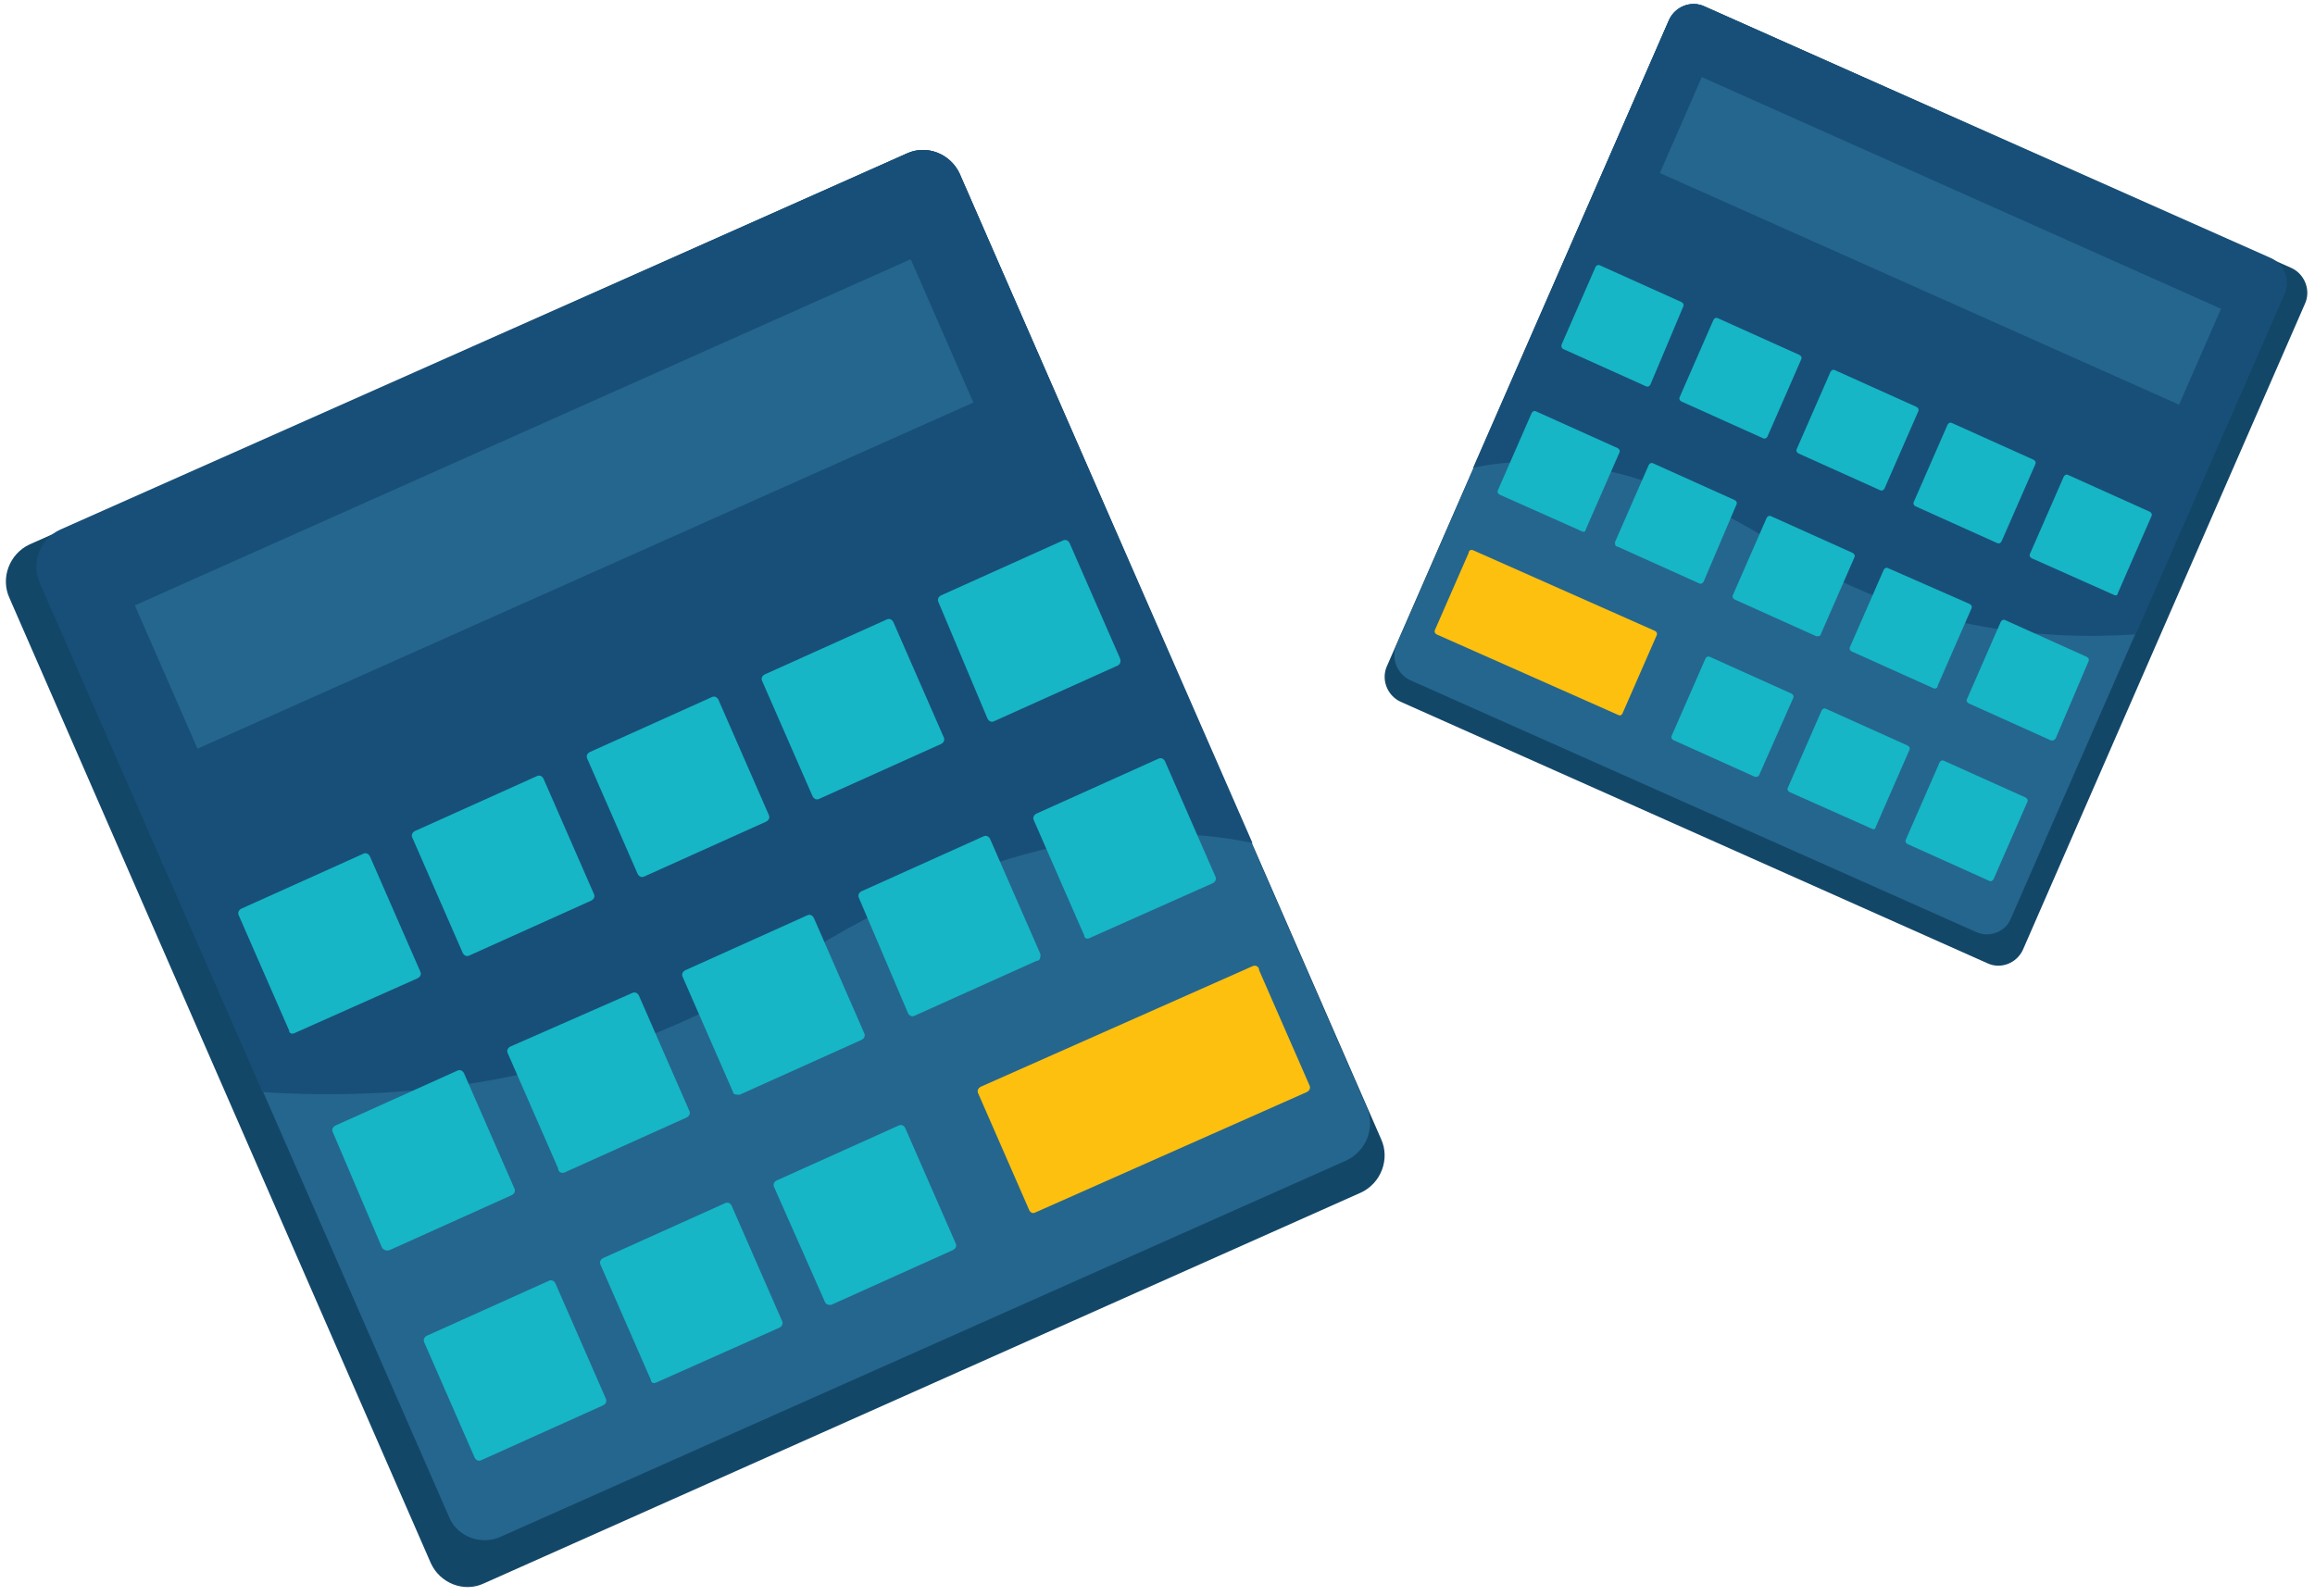 <svg xmlns="http://www.w3.org/2000/svg" width="190" height="131" viewBox="0 0 190 131" fill="none"><path d="M39.715 129.989L111.715 97.897C113.346 97.127 114.107 95.149 113.346 93.5L78.76 14.259C77.999 12.61 76.041 11.841 74.41 12.61L2.41 44.703C0.779 45.472 0.017 47.45 0.779 49.099L35.365 128.34C36.126 129.989 38.084 130.758 39.715 129.989Z" fill="#134768"></path><path d="M41.13 126.141L110.519 95.257C112.15 94.488 112.912 92.51 112.15 90.861L78.761 14.257C77.999 12.609 76.042 11.839 74.41 12.609L5.021 43.602C3.389 44.371 2.628 46.35 3.389 47.998L36.888 124.602C37.54 126.141 39.498 126.91 41.13 126.141Z" fill="#25668E"></path><path d="M64.622 79.211C49.504 88.993 33.299 90.422 21.553 89.652L3.281 47.888C2.519 46.24 3.281 44.261 4.912 43.492L74.41 12.609C76.042 11.839 78 12.609 78.761 14.257L102.797 69.21C95.728 67.671 82.676 67.561 64.622 79.211Z" fill="#184F78"></path><path d="M11.069 49.699L74.746 21.282L79.887 33.046L16.21 61.463L11.069 49.699Z" fill="#25668E"></path><path d="M81.588 59.208L91.594 54.702C91.921 54.592 92.03 54.373 91.921 54.043L87.788 44.591C87.679 44.371 87.462 44.261 87.244 44.371L77.238 48.877C77.021 48.987 76.912 49.207 77.021 49.427L81.045 58.989C81.153 59.208 81.371 59.318 81.588 59.208Z" fill="#16B6C6"></path><path d="M67.232 65.583L77.238 61.077C77.456 60.967 77.564 60.747 77.456 60.528L73.323 51.076C73.214 50.856 72.996 50.746 72.779 50.856L62.773 55.362C62.555 55.472 62.447 55.692 62.555 55.911L66.688 65.363C66.797 65.583 67.015 65.693 67.232 65.583Z" fill="#16B6C6"></path><path d="M52.876 71.957L62.882 67.451C63.099 67.341 63.208 67.122 63.099 66.902L58.966 57.45C58.858 57.23 58.64 57.12 58.422 57.23L48.416 61.736C48.199 61.846 48.09 62.066 48.199 62.286L52.332 71.738C52.441 71.957 52.658 72.067 52.876 71.957Z" fill="#16B6C6"></path><path d="M38.519 78.442L48.525 73.936C48.743 73.826 48.852 73.606 48.743 73.386L44.61 63.935C44.501 63.715 44.284 63.605 44.066 63.715L34.06 68.221C33.843 68.331 33.734 68.551 33.843 68.77L37.975 78.222C38.084 78.442 38.302 78.552 38.519 78.442Z" fill="#16B6C6"></path><path d="M24.163 84.816L34.278 80.31C34.495 80.2 34.604 79.981 34.495 79.761L30.362 70.309C30.253 70.089 30.036 69.979 29.818 70.089L19.812 74.595C19.595 74.705 19.486 74.925 19.595 75.145L23.728 84.597C23.728 84.816 23.945 84.926 24.163 84.816Z" fill="#16B6C6"></path><path d="M89.419 77.013L99.534 72.507C99.752 72.397 99.86 72.177 99.752 71.958L95.619 62.506C95.51 62.286 95.292 62.176 95.075 62.286L85.069 66.792C84.851 66.902 84.743 67.122 84.851 67.341L88.984 76.793C88.984 77.013 89.202 77.123 89.419 77.013Z" fill="#16B6C6"></path><path d="M75.063 83.388L85.069 78.882C85.395 78.882 85.395 78.552 85.395 78.332L81.262 68.88C81.153 68.66 80.936 68.551 80.719 68.66L70.713 73.167C70.495 73.277 70.386 73.496 70.495 73.716L74.519 83.168C74.628 83.388 74.845 83.498 75.063 83.388Z" fill="#16B6C6"></path><path d="M60.706 89.872L70.713 85.366C70.93 85.256 71.039 85.036 70.93 84.817L66.797 75.365C66.688 75.145 66.471 75.035 66.253 75.145L56.247 79.651C56.03 79.761 55.921 79.981 56.03 80.201L60.163 89.652C60.163 89.872 60.489 89.872 60.706 89.872Z" fill="#16B6C6"></path><path d="M46.35 96.246L56.356 91.74C56.574 91.63 56.682 91.411 56.574 91.191L52.441 81.739C52.332 81.519 52.114 81.409 51.897 81.519L41.891 85.915C41.673 86.025 41.565 86.245 41.673 86.465L45.806 95.917C45.806 96.246 46.133 96.356 46.35 96.246Z" fill="#16B6C6"></path><path d="M31.994 102.621L42 98.115C42.217 98.005 42.326 97.785 42.217 97.566L38.084 88.114C37.975 87.894 37.758 87.784 37.54 87.894L27.534 92.4C27.317 92.51 27.208 92.73 27.317 92.95L31.341 102.401C31.45 102.621 31.776 102.731 31.994 102.621Z" fill="#16B6C6"></path><path d="M68.211 107.127L78.217 102.621C78.434 102.511 78.543 102.292 78.434 102.072L74.302 92.62C74.193 92.4 73.975 92.29 73.758 92.4L63.752 96.906C63.534 97.016 63.425 97.236 63.534 97.456L67.667 106.798C67.776 107.127 67.993 107.127 68.211 107.127Z" fill="#16B6C6"></path><path d="M84.96 99.543L107.256 89.652C107.474 89.542 107.583 89.322 107.474 89.103L103.341 79.651C103.341 79.321 103.015 79.211 102.797 79.321L80.501 89.213C80.284 89.322 80.175 89.542 80.284 89.762L84.416 99.214C84.525 99.543 84.743 99.653 84.96 99.543Z" fill="#FDC00F"></path><path d="M53.855 113.502L63.969 108.995C64.187 108.886 64.296 108.666 64.187 108.446L60.054 98.994C59.945 98.774 59.728 98.664 59.51 98.774L49.504 103.28C49.287 103.39 49.178 103.61 49.287 103.83L53.419 113.282C53.419 113.502 53.637 113.611 53.855 113.502Z" fill="#16B6C6"></path><path d="M39.498 119.876L49.504 115.37C49.722 115.26 49.83 115.04 49.722 114.821L45.589 105.369C45.48 105.149 45.262 105.039 45.045 105.149L35.039 109.655C34.821 109.765 34.713 109.985 34.821 110.205L38.954 119.656C39.063 119.876 39.281 119.986 39.498 119.876Z" fill="#16B6C6"></path><path d="M163.115 79.079L114.933 57.603C113.841 57.088 113.332 55.764 113.841 54.661L136.986 1.633C137.496 0.53 138.806 0.015 139.897 0.53L188.08 22.006C189.171 22.521 189.681 23.845 189.171 24.948L166.026 77.976C165.517 79.079 164.207 79.594 163.115 79.079Z" fill="#134768"></path><path d="M162.168 76.503L115.733 55.836C114.641 55.321 114.132 53.997 114.641 52.894L136.986 1.631C137.495 0.528 138.805 0.013 139.897 0.528L186.332 21.268C187.424 21.783 187.934 23.107 187.424 24.21L165.007 75.474C164.57 76.503 163.26 77.018 162.168 76.503Z" fill="#25668E"></path><path d="M146.447 45.098C156.564 51.644 167.409 52.6 175.269 52.085L187.497 24.137C188.006 23.034 187.497 21.71 186.405 21.195L139.897 0.528C138.805 0.013 137.495 0.528 136.986 1.631L120.901 38.405C125.632 37.376 134.365 37.302 146.447 45.098Z" fill="#184F78"></path><path d="M182.285 25.349L139.673 6.332L136.232 14.204L178.844 33.221L182.285 25.349Z" fill="#25668E"></path><path d="M135.093 31.712L128.397 28.697C128.179 28.623 128.106 28.476 128.179 28.256L130.945 21.93C131.018 21.783 131.163 21.71 131.309 21.783L138.005 24.799C138.15 24.872 138.223 25.019 138.15 25.166L135.457 31.565C135.385 31.712 135.239 31.786 135.093 31.712Z" fill="#16B6C6"></path><path d="M144.701 35.978L138.005 32.963C137.859 32.889 137.786 32.742 137.859 32.595L140.625 26.27C140.698 26.123 140.843 26.049 140.989 26.123L147.685 29.138C147.83 29.212 147.903 29.359 147.83 29.506L145.065 35.831C144.992 35.978 144.846 36.052 144.701 35.978Z" fill="#16B6C6"></path><path d="M154.308 40.244L147.612 37.228C147.466 37.155 147.394 37.008 147.466 36.861L150.232 30.535C150.305 30.388 150.451 30.315 150.596 30.388L157.292 33.404C157.438 33.477 157.51 33.624 157.438 33.772L154.672 40.097C154.599 40.244 154.454 40.317 154.308 40.244Z" fill="#16B6C6"></path><path d="M163.915 44.583L157.219 41.568C157.074 41.494 157.001 41.347 157.074 41.2L159.839 34.875C159.912 34.728 160.058 34.654 160.203 34.728L166.899 37.743C167.045 37.817 167.118 37.964 167.045 38.111L164.279 44.436C164.206 44.583 164.061 44.657 163.915 44.583Z" fill="#16B6C6"></path><path d="M173.523 48.849L166.754 45.833C166.608 45.76 166.535 45.613 166.608 45.466L169.374 39.141C169.447 38.993 169.592 38.92 169.738 38.993L176.434 42.009C176.579 42.083 176.652 42.23 176.579 42.377L173.814 48.702C173.814 48.849 173.668 48.922 173.523 48.849Z" fill="#16B6C6"></path><path d="M129.853 43.627L123.084 40.612C122.939 40.538 122.866 40.391 122.939 40.244L125.704 33.919C125.777 33.772 125.923 33.698 126.068 33.772L132.764 36.787C132.91 36.861 132.983 37.008 132.91 37.155L130.144 43.48C130.144 43.627 129.999 43.701 129.853 43.627Z" fill="#16B6C6"></path><path d="M139.46 47.893L132.764 44.877C132.546 44.877 132.546 44.657 132.546 44.51L135.312 38.185C135.384 38.038 135.53 37.964 135.676 38.038L142.372 41.053C142.517 41.127 142.59 41.274 142.517 41.421L139.824 47.746C139.751 47.893 139.606 47.967 139.46 47.893Z" fill="#16B6C6"></path><path d="M149.068 52.233L142.372 49.217C142.226 49.143 142.153 48.996 142.226 48.849L144.992 42.524C145.065 42.377 145.21 42.303 145.356 42.377L152.052 45.392C152.197 45.466 152.27 45.613 152.197 45.76L149.432 52.085C149.432 52.233 149.213 52.233 149.068 52.233Z" fill="#16B6C6"></path><path d="M158.675 56.498L151.979 53.483C151.833 53.409 151.761 53.262 151.833 53.115L154.599 46.79C154.672 46.643 154.817 46.569 154.963 46.643L161.659 49.585C161.805 49.658 161.877 49.805 161.805 49.952L159.039 56.277C159.039 56.498 158.82 56.572 158.675 56.498Z" fill="#16B6C6"></path><path d="M168.282 60.764L161.586 57.748C161.441 57.675 161.368 57.528 161.441 57.381L164.206 51.056C164.279 50.908 164.425 50.835 164.57 50.908L171.266 53.924C171.412 53.998 171.485 54.145 171.412 54.292L168.719 60.617C168.646 60.764 168.428 60.837 168.282 60.764Z" fill="#16B6C6"></path><path d="M144.046 63.779L137.35 60.764C137.204 60.69 137.131 60.543 137.204 60.396L139.97 54.071C140.043 53.924 140.188 53.85 140.334 53.924L147.03 56.94C147.175 57.013 147.248 57.16 147.175 57.307L144.41 63.559C144.337 63.779 144.191 63.779 144.046 63.779Z" fill="#16B6C6"></path><path d="M132.837 58.704L117.917 52.085C117.771 52.011 117.698 51.864 117.771 51.717L120.537 45.392C120.537 45.172 120.755 45.098 120.901 45.172L135.821 51.791C135.967 51.864 136.039 52.011 135.967 52.159L133.201 58.484C133.128 58.704 132.983 58.778 132.837 58.704Z" fill="#FDC00F"></path><path d="M153.653 68.045L146.884 65.03C146.739 64.956 146.666 64.809 146.739 64.662L149.504 58.337C149.577 58.19 149.723 58.116 149.868 58.19L156.564 61.205C156.71 61.279 156.783 61.426 156.71 61.573L153.944 67.898C153.944 68.045 153.798 68.119 153.653 68.045Z" fill="#16B6C6"></path><path d="M163.26 72.311L156.564 69.296C156.419 69.222 156.346 69.075 156.419 68.928L159.184 62.603C159.257 62.456 159.403 62.382 159.548 62.456L166.244 65.471C166.39 65.545 166.463 65.692 166.39 65.839L163.624 72.164C163.551 72.311 163.406 72.385 163.26 72.311Z" fill="#16B6C6"></path></svg>